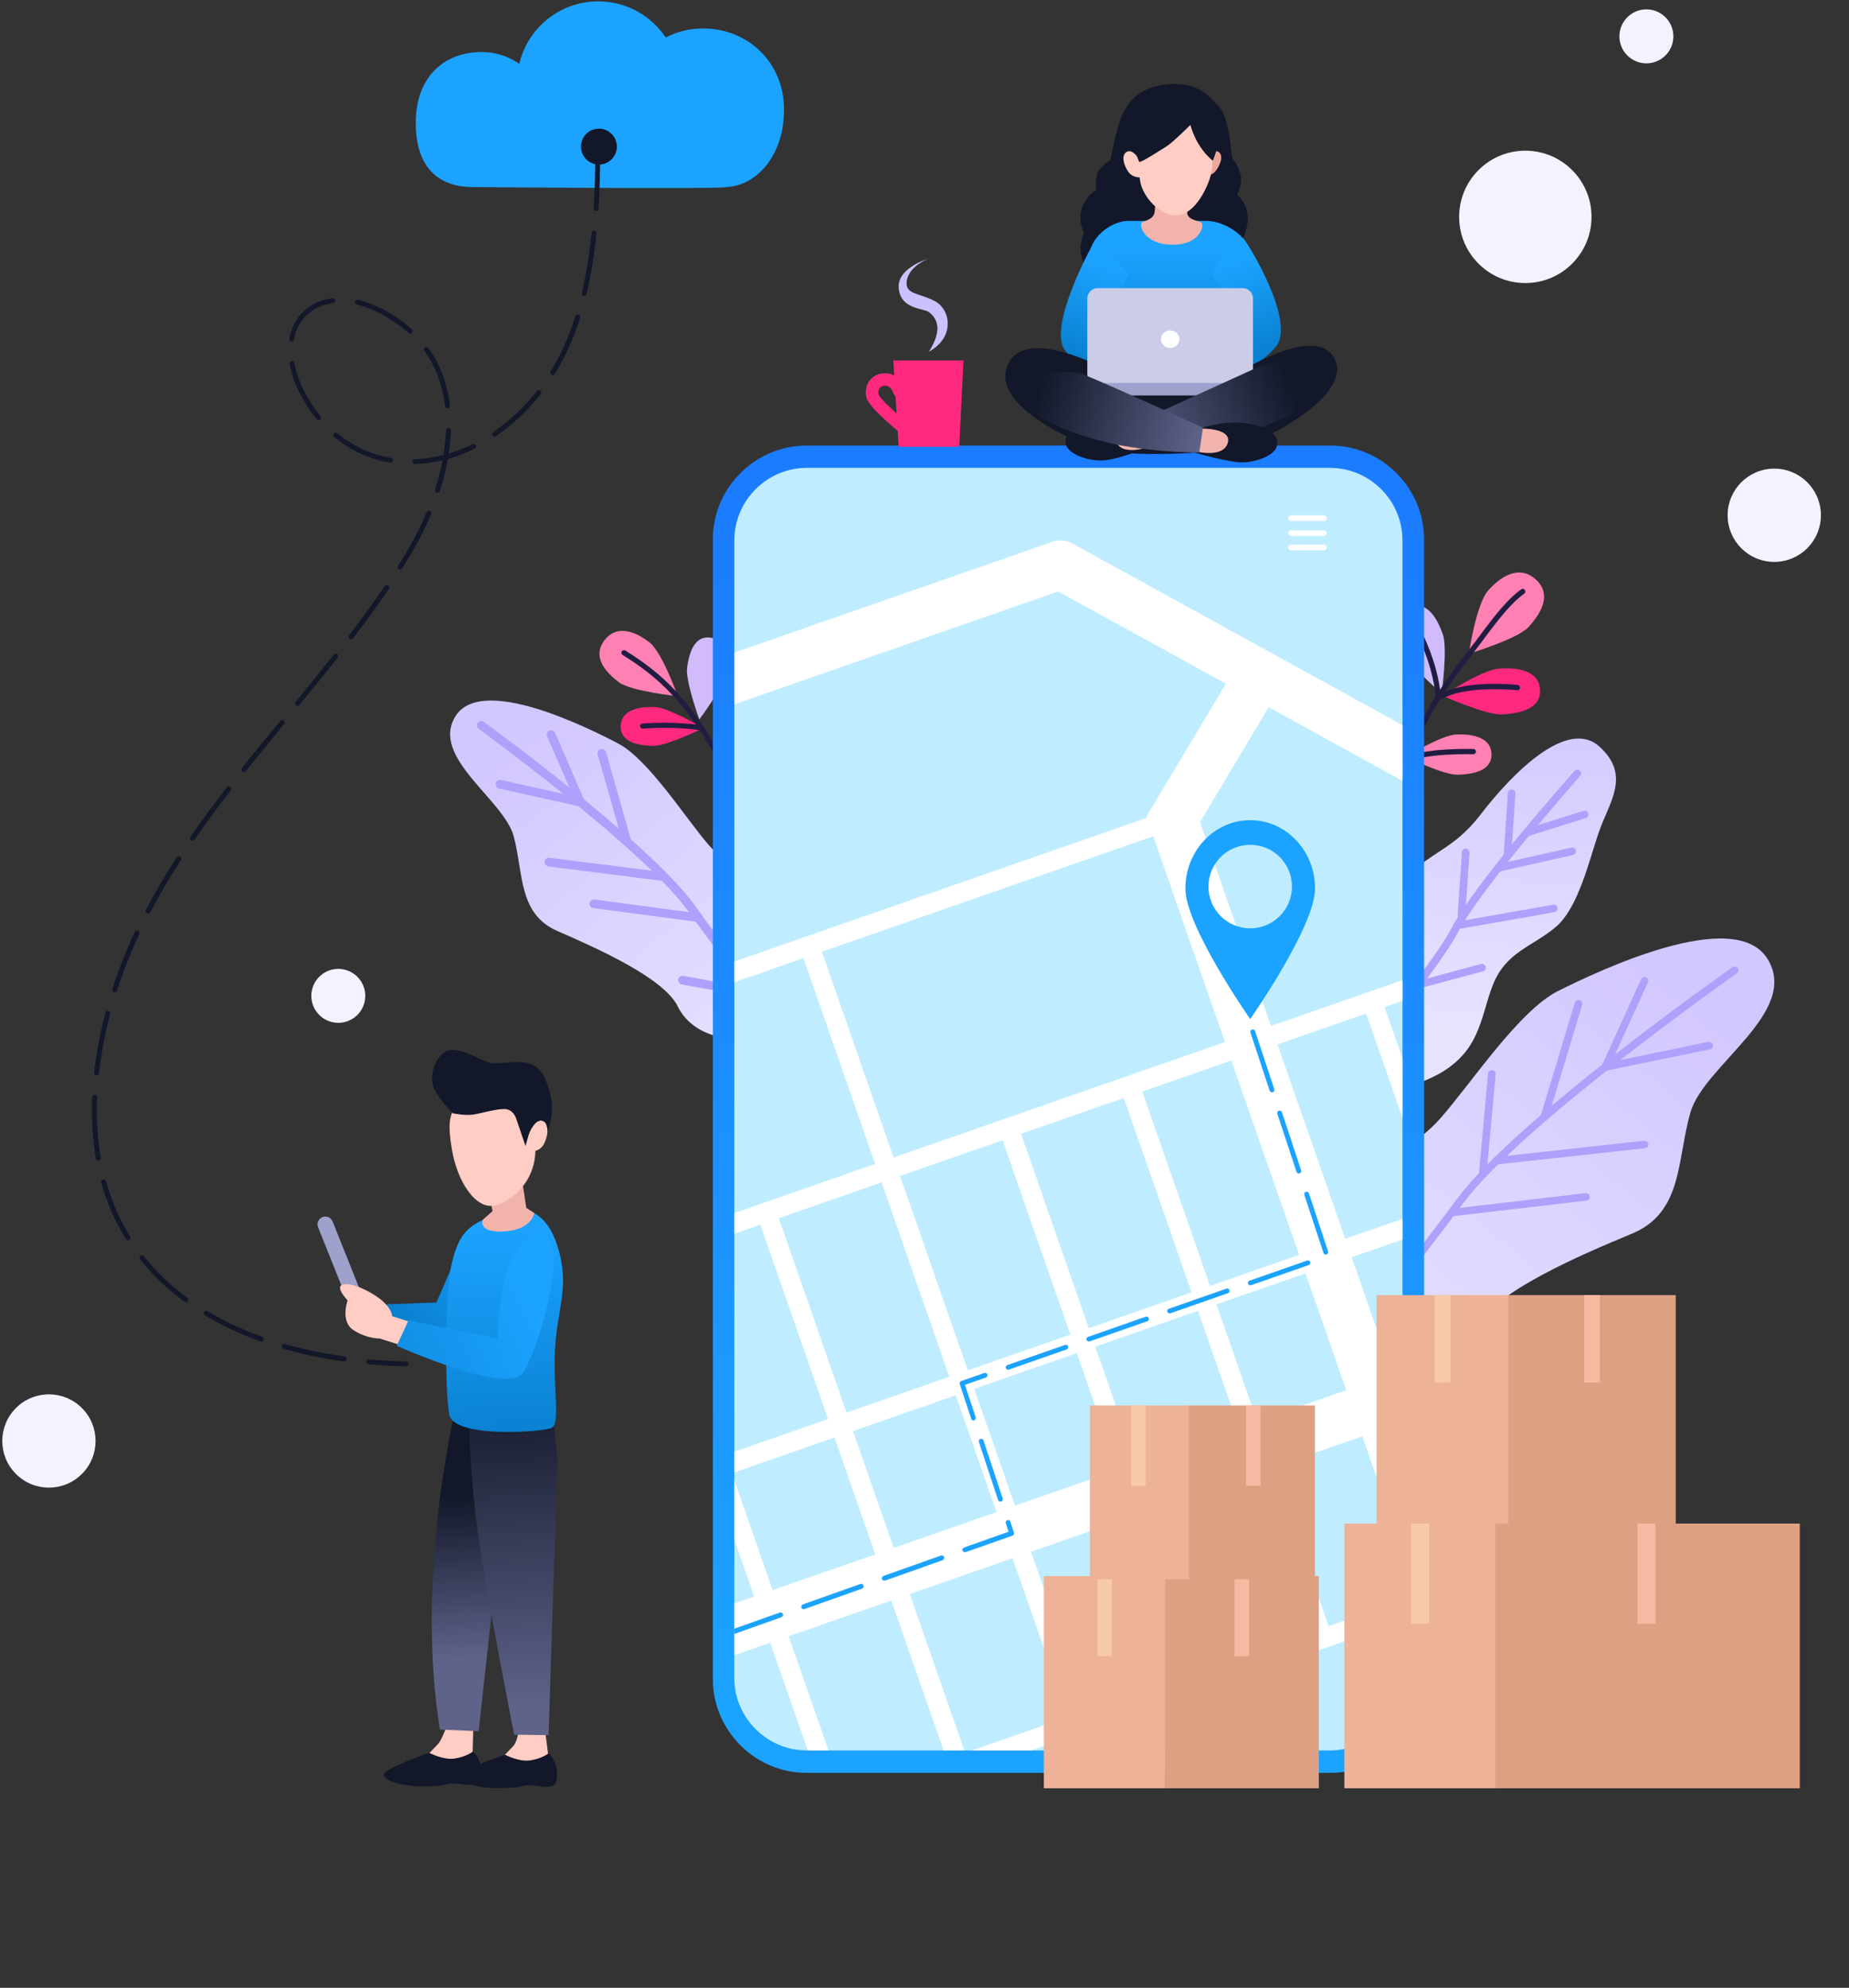 <?xml version="1.0" encoding="utf-8"?>
<!-- Generator: Adobe Illustrator 24.3.0, SVG Export Plug-In . SVG Version: 6.00 Build 0)  -->
<svg version="1.1" id="Layer_1" xmlns="http://www.w3.org/2000/svg" xmlns:xlink="http://www.w3.org/1999/xlink" x="0px" y="0px"
	 viewBox="0 0 1514.3 1628" style="enable-background:new 0 0 1514.3 1628;" xml:space="preserve">
<rect x="0" y="0" width="1514.3" height="1628" fill="#333333" stroke="none"/>
<style type="text/css">
	.st0{fill:url(#SVGID_1_);}
	.st1{fill:#ADA1FC;}
	.st2{fill:url(#SVGID_2_);}
	.st3{fill:url(#SVGID_3_);}
	.st4{fill:#FF80B3;}
	.st5{fill:#FF297F;}
	.st6{fill:#D1BBFA;}
	.st7{fill:#211D40;}
	.st8{fill:url(#SVGID_4_);}
	.st9{fill:url(#SVGID_5_);}
	.st10{fill:#BFEDFF;}
	.st11{fill:#FFFFFF;}
	.st12{clip-path:url(#SVGID_7_);}
	.st13{clip-path:url(#SVGID_9_);}
	.st14{fill:#1CA3FF;}
	.st15{fill:#FFCDC4;}
	.st16{fill:#121729;}
	.st17{fill:url(#SVGID_10_);}
	.st18{fill:url(#SVGID_11_);}
	.st19{fill:url(#SVGID_12_);}
	.st20{fill:url(#SVGID_13_);}
	.st21{fill:#9DA1CC;}
	.st22{fill:url(#SVGID_14_);}
	.st23{fill:#F2B4AA;}
	.st24{fill:#CAC2FC;}
	.st25{fill:#F4F2FF;}
	.st26{fill:#EDB298;}
	.st27{fill:#DEA083;}
	.st28{fill:#F5BBA2;}
	.st29{fill:#F7CAAB;}
	.st30{fill:url(#SVGID_15_);}
	.st31{fill:url(#SVGID_16_);}
	.st32{fill:url(#SVGID_17_);}
	.st33{fill:#CACCE8;}
	.st34{fill:url(#SVGID_18_);}
	.st35{fill:url(#SVGID_19_);}
	.st36{fill:#EDA89D;}
</style>
<g id="Layer_4">
</g>
<g id="Layer_5">
	<g>
		
			<linearGradient id="SVGID_1_" gradientUnits="userSpaceOnUse" x1="358.224" y1="-284.477" x2="329.443" y2="-6.947" gradientTransform="matrix(0.985 0.173 0.173 -0.985 896.121 502.93)">
			<stop  offset="0" style="stop-color:#E7E3FF"/>
			<stop  offset="1" style="stop-color:#D3C7FF"/>
		</linearGradient>
		<path class="st0" d="M1128.4,738.9c45.1-46,58.9-39.1,84.4-72.1c25.4-33,70.5-79,96.9-55.5c26.3,23.5,8.3,45.7,0.1,69.2
			c-8.3,23.5-16.8,62.9-35.9,78.9c-19.1,16.1-40.4,20-51.2,47.1c-10.8,27.1-9.7,58.2-52.7,77.2s-68.5,17.4-75.7,12.4
			C1087,891.2,1083.3,784.9,1128.4,738.9z"/>
		<g>
			<g>
				<path class="st1" d="M1068.5,926.1c-0.9,0.3-2,0.1-2.8-0.6c-1.3-1.1-1.5-3.1-0.4-4.4c1-1.2,103.5-122.9,123.2-160.5
					c20-38.2,97.6-125.4,100.9-129.1c1.1-1.3,3.1-1.4,4.4-0.3c1.3,1.1,1.4,3.1,0.3,4.4c-0.8,0.9-80.4,90.4-100,127.9
					c-20,38.1-119.7,156.6-123.9,161.6C1069.6,925.6,1069.1,925.9,1068.5,926.1z"/>
			</g>
			<g>
				<path class="st1" d="M1251,685c-1.6,0.4-3.3-0.5-3.8-2.1s0.4-3.4,2-3.9l47.6-14.9c1.6-0.5,3.4,0.4,3.9,2s-0.4,3.4-2,3.9
					L1251,685C1251.1,685,1251,685,1251,685z"/>
			</g>
			<g>
				<path class="st1" d="M1288.4,700.2L1288.4,700.2l-60.9,13.7c-1.7,0.4-3.3-0.7-3.7-2.3c-0.4-1.7,0.6-3.4,2.3-3.7l60.8-13.7
					c1.7-0.4,3.3,0.7,3.7,2.3C1291,698.2,1290,699.8,1288.4,700.2z"/>
			</g>
			<g>
				<path class="st1" d="M1235.3,704.3c-0.3,0.1-0.7,0.1-1,0.1c-1.7-0.1-3-1.6-2.9-3.3l3.5-51.6c0.1-1.7,1.6-3,3.3-2.9
					c1.7,0.1,3,1.6,2.9,3.3l-3.5,51.6C1237.5,702.8,1236.5,703.9,1235.3,704.3z"/>
			</g>
			<g>
				<path class="st1" d="M1197.7,752.7c-0.3,0.1-0.7,0.1-1,0.1c-1.7-0.1-3-1.6-2.9-3.3l3.5-51.6c0.1-1.7,1.6-3,3.3-2.9
					c1.7,0.1,3,1.6,2.9,3.3l-3.5,51.6C1199.9,751.3,1199,752.4,1197.7,752.7z"/>
			</g>
			<g>
				<path class="st1" d="M1136.3,836.7c-0.3,0.1-0.7,0.2-1,0.1c-1.7,0-3.1-1.5-3-3.2l1.1-51.7c0-1.7,1.5-3.1,3.2-3
					c1.7,0,3.1,1.5,3,3.2l-1.1,51.7C1138.4,835.2,1137.5,836.3,1136.3,836.7z"/>
			</g>
			<g>
				<path class="st1" d="M1273.3,747c-0.1,0-0.2,0-0.3,0.1l-79,13.9c-1.7,0.3-3.3-0.8-3.6-2.5c-0.3-1.7,0.8-3.3,2.5-3.6l79-13.9
					c1.7-0.3,3.3,0.8,3.6,2.5C1275.9,745.1,1274.9,746.6,1273.3,747z"/>
			</g>
			<g>
				<path class="st1" d="M1161.7,809.7c-1.6,0.4-3.3-0.5-3.8-2.2c-0.4-1.6,0.5-3.3,2.2-3.8l52.8-14.2c1.6-0.4,3.3,0.5,3.8,2.2
					c0.4,1.7-0.5,3.3-2.2,3.8L1161.7,809.7z"/>
			</g>
		</g>
	</g>
	<g>
		
			<linearGradient id="SVGID_2_" gradientUnits="userSpaceOnUse" x1="201.296" y1="-630.029" x2="480.873" y2="-264.113" gradientTransform="matrix(1 3.180000e-02 3.180000e-02 -1 903.852 529.576)">
			<stop  offset="0" style="stop-color:#E7E3FF"/>
			<stop  offset="1" style="stop-color:#D3C7FF"/>
		</linearGradient>
		<path class="st2" d="M1131.1,1118.3c-42.5-12.6-75.8-67.8-48.6-112.1c27.2-44.3,71.9-62,96.7-89.8c24.8-27.8,64.5-88.6,96.9-104.8
			s144.6-69.9,171.5-26.2c26.9,43.6-52.2,87.1-63.2,125.8c-11.1,38.7-6,81.7-47.7,99.1c-41.6,17.3-112.9,47.5-128.1,77.3
			C1193.3,1117.3,1153.7,1125,1131.1,1118.3z"/>
		<g>
			<g>
				<path class="st1" d="M1093.3,1112.5c-0.1-0.1-0.3-0.2-0.4-0.3c24.2-30.8,68-87,101.1-131.2c48.3-64.5,217.8-183.9,224.9-188.9
					c1.4-1,3.3-0.6,4.3,0.8c1,1.4,0.6,3.3-0.8,4.3c-1.8,1.2-175.9,123.8-223.5,187.6c-33.1,44.2-76.8,100.3-101.1,131.2
					C1096.4,1114.7,1094.9,1113.6,1093.3,1112.5z"/>
			</g>
			<g>
				<path class="st1" d="M1315.1,876.9c0.1,0,0.2,0,0.3,0l85-17.5c1.7-0.3,2.8-2,2.4-3.7c-0.3-1.7-2-2.8-3.7-2.4l-79.1,16.3l29.6-65
					c0.7-1.6,0-3.4-1.5-4.1c-1.6-0.7-3.4,0-4.1,1.5l-32.1,70.6c-0.5,1.1-0.3,2.3,0.4,3.2C1313,876.6,1314,877.1,1315.1,876.9z"/>
			</g>
			<g>
				<path class="st1" d="M1265.2,917.9c1.2-0.1,2.2-1,2.6-2.2l28-92.8c0.5-1.6-0.4-3.4-2.1-3.9c-1.6-0.5-3.4,0.4-3.9,2.1l-28,92.8
					c-0.5,1.6,0.4,3.4,2.1,3.9C1264.4,917.9,1264.8,917.9,1265.2,917.9z"/>
			</g>
			<g>
				<path class="st1" d="M1347.2,940.4c1.7-0.2,2.9-1.7,2.7-3.4c-0.2-1.7-1.7-2.9-3.4-2.7l-121.4,13.3l0,0c-1.7,0.2-2.9,1.7-2.7,3.4
					c0.2,1.7,1.7,2.9,3.4,2.7L1347.2,940.4L1347.2,940.4z"/>
			</g>
			<g>
				<path class="st1" d="M1189,996.2l110.2-12.9c1.7-0.2,2.9-1.7,2.7-3.4c-0.2-1.7-1.7-2.9-3.4-2.7l-110.2,12.9
					c-1.7,0.2-2.9,1.7-2.7,3.4S1187.3,996.4,1189,996.2z"/>
			</g>
			<g>
				<path class="st1" d="M1211.4,959.5c0-0.1,0-0.2,0-0.3l7.3-79.9c0.2-1.7,1.7-3,3.4-2.8c1.7,0.2,3,1.6,2.8,3.4l-7.3,79.9
					c-0.2,1.7-1.7,3-3.4,2.8C1212.6,962.4,1211.4,961.1,1211.4,959.5z"/>
			</g>
		</g>
	</g>
	<g>
		
			<linearGradient id="SVGID_3_" gradientUnits="userSpaceOnUse" x1="2132.475" y1="865.83" x2="2349.877" y2="1150.371" gradientTransform="matrix(-1 1.500000e-02 -1.500000e-02 -1 2795.346 1720.456)">
			<stop  offset="0" style="stop-color:#E7E3FF"/>
			<stop  offset="1" style="stop-color:#D3C7FF"/>
		</linearGradient>
		<path class="st3" d="M614.8,849.3c33.2-9.3,59.8-51.7,39.3-86.5c-20.6-34.8-55.1-49.2-74-71.1c-18.9-22-49-69.7-73.9-82.8
			c-25-13.1-111.5-56.2-133-22.6c-21.5,33.6,39.4,68.4,47.5,98.6c8.1,30.2,3.6,63.6,35.8,77.6c32.1,14,87.2,38.4,98.6,61.8
			C566.4,847.7,597.1,854.2,614.8,849.3z"/>
		<path class="st1" d="M659.2,862.4c-2.2-2.9-54.9-72-90.5-121.3c-11-15.2-30.3-34.3-52.1-53.8l-20.3-71.4c-0.3-0.9-0.9-1.7-1.7-2.1
			c-0.8-0.5-1.8-0.6-2.7-0.3c-1.9,0.5-3,2.5-2.4,4.4l17.3,60.8c-9.4-8.2-19.1-16.3-28.6-24.1l-23.6-54.4c-0.4-0.9-1.1-1.5-2-1.9
			c-0.9-0.3-1.8-0.3-2.7,0.1c-1.8,0.8-2.6,2.9-1.8,4.7l18.2,41.9c-36-29-67.5-51.9-70.1-53.8c-1.6-1.1-3.8-0.8-5,0.8
			c-0.6,0.8-0.8,1.7-0.6,2.6c0.1,0.9,0.7,1.8,1.4,2.3c0.7,0.5,32.6,23.8,69.4,53.3l-51.1-11.4c-0.9-0.2-1.9-0.1-2.7,0.4
			c-0.8,0.5-1.4,1.3-1.6,2.3c-0.2,0.9,0,1.9,0.5,2.7s1.3,1.4,2.2,1.6l65,14.5c21,17.2,42.5,35.7,60.1,52.8L450,702.5
			c-0.9-0.1-1.9,0.1-2.6,0.7c-0.7,0.6-1.2,1.4-1.3,2.4c-0.2,1.9,1.1,3.7,3,4l93,11.8c8.6,8.8,15.8,17,21,24.2c0.3,0.5,0.7,0.9,1,1.4
			l-77.3-10.3c-0.9-0.1-1.9,0.1-2.6,0.7c-0.8,0.6-1.2,1.4-1.4,2.3c-0.3,1.9,1.1,3.7,3,4l84,11.2c36.1,49.5,83.4,111.6,83.9,112.2
			c0.6,0.8,1.4,1.2,2.3,1.4c0.3,0,0.6,0,0.9,0c0.6-0.1,1.2-0.3,1.8-0.7c0.8-0.6,1.2-1.4,1.4-2.3
			C660.1,864.1,659.8,863.2,659.2,862.4z"/>
		<path class="st1" d="M609.9,807c-1.5-33-2.8-59-2.9-61c-0.1-1,0.3-1.9,0.9-2.6c0.6-0.7,1.5-1.1,2.5-1.2c0.7,0,1.3,0.1,1.9,0.4
			c0.2,0.1,0.5,0.3,0.7,0.5c0.7,0.6,1.1,1.5,1.2,2.5c0,0.5,1.4,26.3,2.8,59.9C614.5,805.5,612.1,806,609.9,807z"/>
		<path class="st1" d="M618.4,817.4c-32.5-6.2-58.1-10.8-60-11.1c-1-0.2-1.8-0.7-2.3-1.5s-0.7-1.7-0.6-2.7c0.1-0.6,0.4-1.2,0.8-1.7
			c0.2-0.2,0.4-0.4,0.6-0.6c0.8-0.5,1.7-0.7,2.7-0.6c0.4,0.1,25.9,4.7,58.9,10.9C618,812.6,618,815.1,618.4,817.4z"/>
	</g>
	<g>
		<path class="st4" d="M555.1,570.2c0,0-12.8-36.2-23.3-44.2s-26.2-15.5-36.9-1.4c-10.6,14,2.3,26.8,12,34.2
			C516.8,566.2,555.1,570.2,555.1,570.2z"/>
		<path class="st5" d="M575.9,596.3c0,0-28.3-17-40.2-17.3c-11.8-0.3-27.1,2.1-27.4,15.8s15.8,15.8,26.7,16.1
			C545.9,611.1,575.9,596.3,575.9,596.3z"/>
		<path class="st6" d="M572.7,589.2c0,0,20-26.3,21.6-38s0.8-27.2-12.7-29s-17.5,14-18.9,24.8C561.3,557.8,572.7,589.2,572.7,589.2z
			"/>
		<g>
			<g>
				<path class="st7" d="M596.5,637.3c0.2,0,0.5-0.1,0.7-0.2c1-0.5,1.5-1.8,1-2.8c-30.5-63.2-60.5-85.5-86.1-101.5
					c-1-0.6-2.3-0.3-2.9,0.7s-0.3,2.3,0.7,2.9c25.2,15.7,54.5,37.7,84.6,99.8C594.8,636.9,595.7,637.4,596.5,637.3z"/>
			</g>
			<g>
				<path class="st7" d="M524.3,595.1c0.2,1,1.2,1.8,2.2,1.7c26.8-2.1,46,1.2,46.2,1.2c1.1,0.2,2.2-0.6,2.4-1.7
					c0.2-1.1-0.6-2.2-1.7-2.4c-0.8-0.1-19.9-3.4-47.3-1.3c-1.2,0.1-2,1.1-1.9,2.3C524.3,594.9,524.3,595,524.3,595.1z"/>
			</g>
		</g>
	</g>
	<g>
		<path class="st4" d="M1202.9,535.4c0,0,6.2-41.2,15.9-51.8c9.6-10.7,24.8-21.8,39-9s3,29.1-5.9,38.9
			C1243,523.3,1202.9,535.4,1202.9,535.4z"/>
		<path class="st5" d="M1181.4,569.8c0,0,32.7-21.4,46.7-22.3c14-0.9,32.2,1.3,33.2,17.4c1,16.1-18,19.5-30.9,20.2
			C1217.4,585.9,1181.4,569.8,1181.4,569.8z"/>
		<path class="st6" d="M1180.7,567.9c0,0-28-23.9-32.5-36.3c-4.5-12.4-7.4-29.5,7-34.6c14.3-5.2,22.4,11.1,26.5,22.6
			C1185.7,531,1180.7,567.9,1180.7,567.9z"/>
		<path class="st4" d="M1151.4,619.8c0,0,29.2-17.9,41.5-18.3c12.3-0.4,28.2,2,28.6,16.1c0.4,14.2-16.3,16.6-27.6,16.9
			C1182.5,634.9,1151.4,619.8,1151.4,619.8z"/>
		
			<linearGradient id="SVGID_4_" gradientUnits="userSpaceOnUse" x1="-1522.298" y1="370.442" x2="-1485.321" y2="309.061" gradientTransform="matrix(0.977 0.212 0.212 -0.977 2547.892 1258.465)">
			<stop  offset="0" style="stop-color:#FF80B3"/>
			<stop  offset="1" style="stop-color:#FF80B3"/>
		</linearGradient>
		<path class="st8" d="M1154.4,617.2c0,0-21.3-18.7-24.6-28.3c-3.3-9.6-5.3-22.8,5.8-26.6c11.1-3.8,17.1,8.8,20.1,17.7
			C1158.7,588.8,1154.4,617.2,1154.4,617.2z"/>
		<g>
			<g>
				<path class="st7" d="M1178.5,573.4c-0.5-0.1-1-0.4-1.3-0.9c-0.6-1-0.4-2.3,0.6-3c20.4-13.3,63.4-8.7,65.2-8.5
					c1.2,0.2,2,1.2,1.9,2.4s-1.2,2-2.4,1.9c-0.4,0-43.3-4.6-62.4,7.8C1179.6,573.4,1179,573.5,1178.5,573.4z"/>
			</g>
			<g>
				<path class="st7" d="M1141.2,646c-0.1,0-0.2-0.1-0.4-0.1c-1.1-0.4-1.6-1.7-1.2-2.8c24.5-60.5,46.1-88.4,61.8-108.7
					c2.7-3.5,5.3-6.9,7.7-10c16-21.7,26-34.1,36.7-41.7c1-0.7,2.3-0.5,3,0.5s0.5,2.3-0.5,3c-10.2,7.3-20,19.4-35.7,40.7
					c-2.4,3.2-5,6.6-7.7,10.1c-15.6,20.1-36.9,47.7-61.2,107.6C1143.2,645.6,1142.2,646.2,1141.2,646z"/>
			</g>
			<g>
				<path class="st7" d="M1177.6,573.2c-0.9-0.2-1.6-0.9-1.7-1.9c-2.7-29.7-17.2-55.2-17.4-55.5c-0.6-1-0.2-2.3,0.8-2.9
					c1-0.6,2.3-0.2,2.9,0.8c0.6,1.1,15.2,26.6,17.9,57.2c0.1,1.2-0.8,2.2-1.9,2.3C1178,573.3,1177.8,573.3,1177.6,573.2z"/>
			</g>
			<g>
				<path class="st7" d="M1150.1,625.4c-0.5-0.1-1-0.4-1.4-1c-0.6-1-0.3-2.3,0.7-3c14.5-9.2,55.6-8,57.3-8c1.2,0,2.1,1,2.1,2.2
					s-1,2.1-2.2,2.1c-0.4,0-41.5-1.2-54.9,7.3C1151.2,625.4,1150.7,625.5,1150.1,625.4z"/>
			</g>
		</g>
	</g>
	<g>
		<g>
			
				<linearGradient id="SVGID_5_" gradientUnits="userSpaceOnUse" x1="875.05" y1="232.481" x2="875.05" y2="1213.955" gradientTransform="matrix(1 0 0 -1 0 1628)">
				<stop  offset="0" style="stop-color:#1CA3FF"/>
				<stop  offset="1" style="stop-color:#1C7CFF"/>
			</linearGradient>
			<path class="st9" d="M1089.4,1452H660.7c-42.3,0-76.9-34.6-76.9-76.9V441.8c0-42.3,34.6-76.9,76.9-76.9h428.7
				c42.3,0,76.9,34.6,76.9,76.9v933.3C1166.4,1417.4,1131.7,1452,1089.4,1452z"/>
			<path class="st10" d="M1089.3,1433.6H660.8c-32.7,0-59.4-26.7-59.4-59.4V442.6c0-32.7,26.7-59.4,59.4-59.4h428.4
				c32.7,0,59.4,26.7,59.4,59.4v931.6C1148.7,1406.9,1121.9,1433.6,1089.3,1433.6z"/>
		</g>
		<g>
			<g>
				<path class="st11" d="M1084.3,426.6h-27c-1.3,0-2.3-1-2.3-2.3s1-2.3,2.3-2.3h27c1.3,0,2.3,1,2.3,2.3
					C1086.6,425.6,1085.6,426.6,1084.3,426.6z"/>
			</g>
			<g>
				<path class="st11" d="M1084.3,439h-27c-1.3,0-2.3-1-2.3-2.3s1-2.3,2.3-2.3h27c1.3,0,2.3,1,2.3,2.3
					C1086.6,438,1085.6,439,1084.3,439z"/>
			</g>
			<g>
				<path class="st11" d="M1084.3,450.6h-27c-1.3,0-2.3-1-2.3-2.3s1-2.3,2.3-2.3h27c1.3,0,2.3,1,2.3,2.3
					C1086.6,449.6,1085.6,450.6,1084.3,450.6z"/>
			</g>
		</g>
		<g>
			<g>
				<defs>
					<path id="SVGID_6_" d="M1089.3,1433.6H660.8c-32.7,0-59.4-26.7-59.4-59.4V442.6c0-32.7,26.7-59.4,59.4-59.4h428.4
						c32.7,0,59.4,26.7,59.4,59.4v931.6C1148.7,1406.9,1121.9,1433.6,1089.3,1433.6z"/>
				</defs>
				<clipPath id="SVGID_7_">
					<use xlink:href="#SVGID_6_"  style="overflow:visible;"/>
				</clipPath>
				<g class="st12">
					<g>
						
							<rect x="487.1" y="1206.6" transform="matrix(0.944 -0.329 0.329 0.944 -352.767 368.405)" class="st11" width="850.2" height="40"/>
					</g>
					<g>
						
							<rect x="452" y="1093.8" transform="matrix(0.944 -0.329 0.329 0.944 -313.687 349.921)" class="st11" width="850.2" height="16"/>
					</g>
					<g>
						
							<rect x="391.3" y="919.4" transform="matrix(0.944 -0.329 0.329 0.944 -259.688 320.233)" class="st11" width="850.2" height="16"/>
					</g>
					<g>
						
							<rect x="526.8" y="1380.3" transform="matrix(0.944 -0.329 0.329 0.944 -403.775 390.478)" class="st11" width="850.2" height="16"/>
					</g>
					<g>
						<path class="st11" d="M72.2,761.2L59,723.4l803-279.7c5.4-1.9,11.3-1.4,16.2,1.4l371.9,204.6l-19.3,35L866.7,484.4L72.2,761.2
							z"/>
					</g>
					<g>
						
							<rect x="1195.1" y="806.8" transform="matrix(0.944 -0.329 0.329 0.944 -277.408 454.092)" class="st11" width="16" height="479.8"/>
					</g>
					<g>
						<polygon class="st11" points="1212.2,1453.3 938.9,668.8 1014,543.2 1048.3,563.7 982.8,673.3 1250,1440.1 						"/>
					</g>
					<g>
						
							<rect x="996.6" y="876" transform="matrix(0.944 -0.329 0.329 0.944 -311.225 392.644)" class="st11" width="16" height="479.8"/>
					</g>
					<g>
						
							<rect x="897.3" y="910.7" transform="matrix(0.944 -0.329 0.329 0.944 -328.141 361.906)" class="st11" width="16" height="479.8"/>
					</g>
					<g>
						
							<rect x="766.1" y="755.9" transform="matrix(0.944 -0.329 0.329 0.944 -316.558 315.536)" class="st11" width="16" height="674.4"/>
					</g>
					<g>
						
							<rect x="698.8" y="979.8" transform="matrix(0.944 -0.329 0.329 0.944 -361.929 300.442)" class="st11" width="16" height="479.8"/>
					</g>
					<g>
						
							<rect x="599.6" y="1014.3" transform="matrix(0.944 -0.329 0.329 0.944 -378.83 269.733)" class="st11" width="16" height="479.8"/>
					</g>
					<g>
						
							<rect x="386.8" y="760.2" transform="matrix(0.944 -0.329 0.329 0.944 -214.759 267.161)" class="st11" width="590.5" height="16"/>
					</g>
				</g>
			</g>
			<g>
				<defs>
					<path id="SVGID_8_" d="M1089.3,1433.6H660.8c-32.7,0-59.4-26.7-59.4-59.4V442.6c0-32.7,26.7-59.4,59.4-59.4h428.4
						c32.7,0,59.4,26.7,59.4,59.4v931.6C1148.7,1406.9,1121.9,1433.6,1089.3,1433.6z"/>
				</defs>
				<clipPath id="SVGID_9_">
					<use xlink:href="#SVGID_8_"  style="overflow:visible;"/>
				</clipPath>
				<g class="st13">
					<path class="st14" d="M592.2,1341.3c-0.8,0-1.6-0.5-1.9-1.3c-0.4-1,0.2-2.2,1.2-2.6l47.1-16.7c1-0.4,2.2,0.2,2.6,1.2
						c0.4,1-0.2,2.2-1.2,2.6l-47.1,16.7C592.6,1341.2,592.4,1341.3,592.2,1341.3z M658.2,1317.9c-0.8,0-1.6-0.5-1.9-1.3
						c-0.4-1,0.2-2.2,1.2-2.6l47.1-16.7c1-0.4,2.2,0.2,2.6,1.2c0.4,1-0.2,2.2-1.2,2.6l-47.1,16.7
						C658.6,1317.9,658.4,1317.9,658.2,1317.9z M724.2,1294.6c-0.8,0-1.6-0.5-1.9-1.3c-0.4-1,0.2-2.2,1.2-2.6l47.1-16.7
						c1-0.4,2.2,0.2,2.6,1.2c0.4,1-0.2,2.2-1.2,2.6l-47.1,16.7C724.6,1294.6,724.4,1294.6,724.2,1294.6z M790.2,1271.3
						c-0.8,0-1.6-0.5-1.9-1.3c-0.4-1,0.2-2.2,1.2-2.6l36.5-12.9l-2.3-7c-0.3-1,0.2-2.2,1.3-2.5c1-0.3,2.2,0.2,2.5,1.3l2.9,8.9
						c0.3,1-0.2,2.2-1.2,2.5l-38.3,13.5C790.6,1271.2,790.4,1271.3,790.2,1271.3z M819.3,1229.9c-0.8,0-1.6-0.5-1.9-1.4l-15.7-47.5
						c-0.3-1,0.2-2.2,1.3-2.5c1-0.3,2.2,0.2,2.5,1.3l15.7,47.5c0.3,1-0.2,2.2-1.3,2.5C819.7,1229.8,819.5,1229.9,819.3,1229.9z
						 M797.3,1163.4c-0.8,0-1.6-0.5-1.9-1.4l-9.4-28.4c-0.3-1,0.2-2.2,1.2-2.5l18.9-6.6c1-0.4,2.2,0.2,2.5,1.2
						c0.4,1-0.2,2.2-1.2,2.5l-17.1,6l8.8,26.6c0.3,1-0.2,2.2-1.3,2.5C797.7,1163.4,797.5,1163.4,797.3,1163.4z M825.7,1121.8
						c-0.8,0-1.6-0.5-1.9-1.3c-0.4-1,0.2-2.2,1.2-2.5l47.2-16.5c1-0.4,2.2,0.2,2.5,1.2c0.4,1-0.2,2.2-1.2,2.5l-47.2,16.5
						C826.2,1121.7,825.9,1121.8,825.7,1121.8z M891.8,1098.7c-0.8,0-1.6-0.5-1.9-1.3c-0.4-1,0.2-2.2,1.2-2.5l47.2-16.5
						c1-0.4,2.2,0.2,2.5,1.2c0.4,1-0.2,2.2-1.2,2.5l-47.2,16.5C892.3,1098.7,892,1098.7,891.8,1098.7z M957.9,1075.7
						c-0.8,0-1.6-0.5-1.9-1.3c-0.4-1,0.2-2.2,1.2-2.5l47.2-16.5c1-0.4,2.2,0.2,2.5,1.2c0.4,1-0.2,2.2-1.2,2.5l-47.2,16.5
						C958.4,1075.7,958.1,1075.7,957.9,1075.7z M1024,1052.7c-0.8,0-1.6-0.5-1.9-1.3c-0.4-1,0.2-2.2,1.2-2.5l47.2-16.5
						c1-0.4,2.2,0.2,2.5,1.2c0.4,1-0.2,2.2-1.2,2.5l-47.2,16.5C1024.5,1052.6,1024.2,1052.7,1024,1052.7z M1085.8,1027.5
						c-0.8,0-1.6-0.5-1.9-1.4l-15.7-47.5c-0.3-1,0.2-2.2,1.3-2.5c1.1-0.3,2.2,0.2,2.5,1.3l15.7,47.5c0.3,1-0.2,2.2-1.3,2.5
						C1086.2,1027.5,1086,1027.5,1085.8,1027.5z M1063.7,961.1c-0.8,0-1.6-0.5-1.9-1.4l-15.7-47.5c-0.3-1,0.2-2.2,1.3-2.5
						c1.1-0.3,2.2,0.2,2.5,1.3l15.7,47.5c0.3,1-0.2,2.2-1.3,2.5C1064.2,961,1063.9,961.1,1063.7,961.1z M1041.7,894.6
						c-0.8,0-1.6-0.5-1.9-1.4l-15.7-47.5c-0.3-1,0.2-2.2,1.3-2.5c1.1-0.3,2.2,0.2,2.5,1.3l15.7,47.5c0.3,1-0.2,2.2-1.3,2.5
						C1042.1,894.6,1041.9,894.6,1041.7,894.6z"/>
				</g>
			</g>
		</g>
		<path class="st14" d="M1023.9,671.7c-29.3,0-53.1,25.1-53.1,56.1s53.1,106.8,53.1,106.8s53.1-75.8,53.1-106.8
			C1077.1,696.9,1053.3,671.7,1023.9,671.7z M1023.9,760.3c-18.9,0-34.2-15.3-34.2-34.2s15.3-34.2,34.2-34.2s34.2,15.3,34.2,34.2
			S1042.8,760.3,1023.9,760.3z"/>
	</g>
	<g>
		<path class="st15" d="M369,1403.4c0,0-5.3,19.7-10.5,25.2c-5.2,5.4-11.2,11.7-11.2,11.7s11.8,11.5,27.7,7.3
			c15.9-4.2,12.1-12.3,12.1-12.3l0.8-30.8L369,1403.4z"/>
		<path class="st16" d="M387.5,1434.4c0,0,6,5.9,6.6,14s-0.1,12.4-5.6,13.3c-5.5,1-16.5-2.1-21-0.7s-12.4,2.1-24.3,2
			c-11.8-0.1-29.5-4.4-28.8-9.7c0.7-5.3,37.2-17.7,37.2-17.7s11.7,6.2,21.1,4.6C382.2,1438.7,387.5,1434.4,387.5,1434.4z"/>
		<path class="st15" d="M426.1,1404.9c0,0-0.6,19.7-5.8,25.2c-5.2,5.4-11.2,11.7-11.2,11.7s11.8,11.5,27.7,7.3
			c15.9-4.2,12.1-12.3,12.1-12.3L445,1406L426.1,1404.9z"/>
		<path class="st16" d="M449.4,1435.9c0,0,6,5.9,6.6,14s-0.1,12.4-5.6,13.3c-5.5,1-16.5-2.1-21-0.7s-12.4,2.1-24.3,2
			c-11.8-0.1-29.5-4.4-28.8-9.7c0.7-5.3,37.2-17.7,37.2-17.7s11.7,6.2,21.1,4.6C444.1,1440.2,449.4,1435.9,449.4,1435.9z"/>
		
			<linearGradient id="SVGID_10_" gradientUnits="userSpaceOnUse" x1="1263.885" y1="403.018" x2="1256.937" y2="269.257" gradientTransform="matrix(-1 0 0 -1 1645.151 1628)">
			<stop  offset="0" style="stop-color:#121729"/>
			<stop  offset="1" style="stop-color:#5F638A"/>
		</linearGradient>
		<path class="st17" d="M371.9,1159.2c0,0-31.7,134.2-11.6,257.3l31.7,1.4l22.4-204l-2.9-58.6L371.9,1159.2z"/>
		
			<linearGradient id="SVGID_11_" gradientUnits="userSpaceOnUse" x1="1226.461" y1="493.208" x2="1217.776" y2="227.424" gradientTransform="matrix(-1 0 0 -1 1645.151 1628)">
			<stop  offset="0" style="stop-color:#121729"/>
			<stop  offset="1" style="stop-color:#5F638A"/>
		</linearGradient>
		<path class="st18" d="M452,1155.7c0,0,5.2,34.7,4.4,49.5s-7.1,215.9-7.1,215.9l-28.2-0.4c0,0-14.5-72.9-25.7-138.7
			c-11.2-65.8-11.5-123.9-11.5-123.9L452,1155.7z"/>
		
			<linearGradient id="SVGID_12_" gradientUnits="userSpaceOnUse" x1="1222.673" y1="619.089" x2="1311.66" y2="528.895" gradientTransform="matrix(-1 0 0 -1 1645.151 1628)">
			<stop  offset="0" style="stop-color:#1CA3FF"/>
			<stop  offset="1" style="stop-color:#087DCC"/>
		</linearGradient>
		<path class="st19" d="M410.5,997.9c20.7,2.6-13.3,80.4-26.6,97.7c-13.3,17.4-71.5-7.8-71.5-7.8l4.5-19.6l40.4-1.4
			c0,0,12.1-26.4,18.5-44.2C382.2,1004.8,396.2,996,410.5,997.9z"/>
		
			<linearGradient id="SVGID_13_" gradientUnits="userSpaceOnUse" x1="1235.081" y1="624.332" x2="1227.486" y2="431.432" gradientTransform="matrix(-1 0 0 -1 1645.151 1628)">
			<stop  offset="0" style="stop-color:#1CA3FF"/>
			<stop  offset="1" style="stop-color:#087DCC"/>
		</linearGradient>
		<path class="st20" d="M414.4,992.3c-30.6,8.9-38,17-44,40.8c-6,23.8-6.3,106.2-2.4,125.6s77.1,14.3,84,10.6
			c7-3.8,0.9-33.3,2.5-63.9s10.6-48.2,4.5-75.8C452.8,1001.9,438.8,985.2,414.4,992.3z"/>
		<path class="st21" d="M297.6,1080.7L297.6,1080.7c-3.3,1.3-7-0.3-8.3-3.6l-28.8-72c-1.3-3.3,0.3-7,3.6-8.3l0,0
			c3.3-1.3,7,0.3,8.3,3.6l28.8,72C302.5,1075.7,300.9,1079.4,297.6,1080.7z"/>
		<path class="st15" d="M279.4,1052.7c3.9-2.9,16.9,0.8,29.3,9.3c12.4,8.4,12.5,16,12.5,16l14.8,4.7l-6.2,19.5l-19-6
			c0,0-10.2,0.4-21.3-6.8c-11.1-7.1-4.8-24.4-4.8-24.4S275.6,1055.6,279.4,1052.7z"/>
		
			<linearGradient id="SVGID_14_" gradientUnits="userSpaceOnUse" x1="1210.244" y1="560.186" x2="1403.45" y2="464.776" gradientTransform="matrix(-1 0 0 -1 1645.151 1628)">
			<stop  offset="0" style="stop-color:#1CA3FF"/>
			<stop  offset="1" style="stop-color:#087DCC"/>
		</linearGradient>
		<path class="st22" d="M445.8,1011.7c20.7,2.6-4.7,95.8-18,113.2s-102.9-22.7-102.9-22.7l9.7-20.9l72.9,14.8c0,0,1.2-38.1,7.7-55.9
			C421.6,1022.3,431.5,1009.9,445.8,1011.7z"/>
		<path class="st23" d="M399.2,970.8l4.2,21.1l-8,7.1c0,0-4.5,11,17.9,9.5c22.4-1.4,24.3-15,24.3-15l-6.6-4.3l-3.5-23.5L399.2,970.8
			z"/>
		<path class="st15" d="M437.7,933.2c4.8,27.8-14,48.8-31.2,53.8c-17.2,5.1-32.4-20.7-36.4-45.7c-1.8-10.9-3.3-22.5,0.2-29.9
			c4.5-9.6,12.9-15.8,24.1-17.6C414.3,890.7,433.4,908.3,437.7,933.2z"/>
		<path class="st15" d="M432.7,930.2c0,0,4.4-14.2,11.3-12.2s4.4,13.8,1.3,19.3s-9.8,6-9.8,6L432.7,930.2z"/>
		<path class="st16" d="M422.6,915.7l7.8,22.9l2.3-8.3c0,0,3.2-11.1,9.6-12.6c6.3-1.4,6.1,9.4,6.1,9.4s6.1-15.2,2.6-29.5
			c-3.5-14.2-7.1-23.1-17.3-26.5c-10.2-3.4-24.8,1.1-32.4-0.6c-7.6-1.8-26.9-15-36.7-9c-9.8,6-13.7,22.1-8.2,31.9
			c5.5,9.7,14.5,18.4,14.5,18.4s10.3,2.2,17.7,0.9c7.4-1.4,16.9-4.3,24.3-4.4C420.2,908.2,422.6,915.7,422.6,915.7z"/>
	</g>
	<g>
		<g>
			<g>
				<g>
					<path class="st5" d="M741.1,356.3c-1.1,0-2.2-0.4-3.1-1.1c-7.7-6.3-26-21.8-28.2-29c-1.6-5-0.7-10.4,2.4-14.5
						c3-4,7.7-6.2,13.2-6h0.1c9.7,0.3,14.5,8.5,15.8,13.3c0.7,2.7-0.9,5.5-3.6,6.2c-2.7,0.7-5.5-0.8-6.2-3.5
						c-0.1-0.3-1.8-5.7-6.3-5.8l0,0c-2.1-0.1-3.8,0.6-4.8,2c-1.1,1.4-1.4,3.4-0.8,5.3c1.2,3.3,13.9,15.2,25,24.2
						c2.2,1.8,2.5,5,0.7,7.2C744.1,355.7,742.6,356.3,741.1,356.3z"/>
				</g>
				<polygon class="st5" points="731.6,295.2 789.1,295.2 785.6,365.9 736,365.9 				"/>
			</g>
		</g>
		<path class="st24" d="M760.1,212c0,0-26.2,7.5-24,24.7c2.1,17.2,20.7,15.4,25.1,19.2c4.5,3.8,12.3,12-0.4,32.1
			c21.2-11.6,18-33.9,5.3-41.1c-12.7-7.2-25.7-5.2-23.4-17.4C745.1,217.5,760.1,212,760.1,212z"/>
	</g>
	<g>
		<path class="st14" d="M642.1,89.7c0-38.7-29.7-66.4-66.4-66.4c-11,0-21.4,2.7-30.5,7.4C533.3,12.9,513,1.1,489.9,1.1
			c-31.4,0-57.8,21.9-64.6,51.2c-8.7-6.1-19.4-9.7-30.8-9.7c-29.8,0-54,19.4-54,58.1s20.9,52.5,46.4,52.5c0,0,202,1.9,208.2,0
			C618.9,152.1,642.1,128.4,642.1,89.7z"/>
		<g>
			<path class="st16" d="M332.5,1119L332.5,1119c-10.5-0.2-20.9-0.8-30.9-1.7c-1.1-0.1-1.9-1.1-1.8-2.2s1.1-1.9,2.2-1.8
				c10,0.9,20.3,1.5,30.6,1.7c1.1,0,2,0.9,2,2C334.5,1118.1,333.6,1119,332.5,1119z M281.9,1115c-0.1,0-0.2,0-0.3,0
				c-17.2-2.4-33.7-5.8-49.2-10.3c-1.1-0.3-1.7-1.4-1.4-2.5s1.4-1.7,2.5-1.4c15.3,4.4,31.7,7.8,48.6,10.1c1.1,0.2,1.9,1.2,1.7,2.3
				C283.8,1114.3,282.9,1115,281.9,1115z M214,1098.7c-0.2,0-0.5,0-0.7-0.1c-16.4-5.9-31.8-13.1-45.5-21.4c-0.9-0.6-1.3-1.8-0.7-2.7
				c0.6-0.9,1.8-1.3,2.7-0.7c13.6,8.1,28.6,15.2,44.8,21c1,0.4,1.6,1.5,1.2,2.6C215.6,1098.2,214.8,1098.7,214,1098.7z
				 M152.2,1066.5c-0.4,0-0.8-0.1-1.2-0.4c-13.9-10.3-26.2-22-36.3-34.8c-0.7-0.9-0.5-2.1,0.3-2.8c0.9-0.7,2.1-0.5,2.8,0.3
				c10,12.6,21.9,24.1,35.6,34.1c0.9,0.7,1.1,1.9,0.4,2.8C153.4,1066.2,152.8,1066.5,152.2,1066.5z M104.7,1015.6
				c-0.7,0-1.3-0.3-1.7-0.9c-8.7-14.1-15.5-29.7-20.1-46.1c-0.3-1.1,0.3-2.2,1.4-2.5s2.2,0.3,2.5,1.4c4.5,16.1,11.1,31.3,19.7,45.1
				c0.6,0.9,0.3,2.2-0.6,2.8C105.5,1015.5,105.1,1015.6,104.7,1015.6z M80.5,950.5c-1,0-1.8-0.7-2-1.7c-2.1-12.4-3.2-25.5-3.2-38.9
				c0-3.7,0.1-7.5,0.2-11.3c0-1.1,1-2,2.1-1.9c1.1,0,2,1,1.9,2.1c-0.2,3.7-0.2,7.5-0.2,11.1c0,13.2,1.1,26.1,3.2,38.2
				c0.2,1.1-0.5,2.1-1.6,2.3C80.7,950.5,80.6,950.5,80.5,950.5z M79.1,880.8c-0.1,0-0.2,0-0.2,0c-1.1-0.1-1.9-1.1-1.8-2.2
				c0.3-2.7,0.6-5.4,1-8.1c1.9-13.8,4.7-27.7,8.3-41.2c0.3-1.1,1.4-1.7,2.4-1.4c1.1,0.3,1.7,1.4,1.4,2.4
				c-3.5,13.4-6.3,27.1-8.2,40.8c-0.4,2.7-0.7,5.4-1,8C81,880,80.1,880.8,79.1,880.8z M93.9,812.6c-0.2,0-0.4,0-0.6-0.1
				c-1.1-0.3-1.6-1.5-1.3-2.5c5-15.5,11.2-31.2,18.4-46.7c0.5-1,1.7-1.4,2.7-1c1,0.5,1.4,1.7,1,2.7c-7.2,15.3-13.3,30.9-18.2,46.2
				C95.6,812,94.8,812.6,93.9,812.6z M121.1,748.2c-0.3,0-0.6-0.1-0.9-0.2c-1-0.5-1.4-1.7-0.8-2.7c7.4-14.2,15.7-28.4,25.4-43.2
				c0.6-0.9,1.8-1.2,2.8-0.6c0.9,0.6,1.2,1.8,0.6,2.8c-9.6,14.8-17.8,28.8-25.2,42.9C122.6,747.8,121.9,748.2,121.1,748.2z
				 M157.6,688.5c-0.4,0-0.8-0.1-1.1-0.4c-0.9-0.6-1.1-1.9-0.5-2.8c8.8-12.7,18.5-25.9,29.7-40.4c0.7-0.9,1.9-1,2.8-0.4
				c0.9,0.7,1,1.9,0.4,2.8c-11.1,14.4-20.8,27.6-29.5,40.2C158.8,688.2,158.2,688.5,157.6,688.5z M199.5,632.4
				c-0.4,0-0.9-0.1-1.2-0.4c-0.9-0.7-1-1.9-0.3-2.8c10.6-13.3,21.4-26.5,31.6-38.8c0.7-0.9,2-1,2.8-0.3c0.9,0.7,1,2,0.3,2.8
				c-10.1,12.3-20.9,25.5-31.5,38.8C200.7,632.2,200.1,632.4,199.5,632.4z M243.7,578.2c-0.4,0-0.9-0.1-1.3-0.5
				c-0.9-0.7-1-2-0.3-2.8c10-12.2,20.8-25.4,31.4-38.9c0.7-0.9,1.9-1,2.8-0.3s1,1.9,0.3,2.8c-10.6,13.5-21.4,26.7-31.5,38.9
				C244.9,577.9,244.3,578.2,243.7,578.2z M287.5,523.5c-0.4,0-0.9-0.1-1.2-0.4c-0.9-0.7-1-1.9-0.4-2.8c11-14.4,20.6-27.6,29.3-40.4
				c0.6-0.9,1.9-1.2,2.8-0.5c0.9,0.6,1.2,1.9,0.5,2.8c-8.7,12.8-18.3,26.1-29.4,40.6C288.7,523.2,288.1,523.5,287.5,523.5z
				 M327.8,466.3c-0.4,0-0.7-0.1-1.1-0.3c-0.9-0.6-1.2-1.8-0.6-2.8c2-3.2,4.1-6.5,6-9.7c6.6-10.9,12.4-22.3,17.3-34
				c0.4-1,1.6-1.5,2.6-1.1s1.5,1.6,1.1,2.6c-5,11.9-10.9,23.6-17.6,34.6c-2,3.2-4,6.5-6.1,9.8C329.1,466,328.4,466.3,327.8,466.3z
				 M358.2,403.5c-0.2,0-0.4,0-0.6-0.1c-1.1-0.3-1.6-1.5-1.3-2.5c2.6-8.1,4.7-16.1,6.2-24c-7.5,1.8-15.1,2.9-22.6,3.2
				c-1.1,0-2-0.8-2.1-1.9c0-1.1,0.8-2,1.9-2.1c7.8-0.3,15.7-1.5,23.5-3.5c1.1-6.9,1.8-13.6,2.1-20.2c0-1.1,1-2,2.1-1.9
				c1.1,0,2,1,1.9,2.1c-0.2,6.1-0.8,12.4-1.8,18.9c6.5-2,13-4.5,19.5-7.7c1-0.5,2.2-0.1,2.7,0.9s0.1,2.2-0.9,2.7
				c-7.3,3.6-14.6,6.4-22,8.5c-1.5,8.6-3.8,17.4-6.6,26.3C359.8,403,359.1,403.5,358.2,403.5z M319.9,378.9c-0.1,0-0.2,0-0.3,0
				c-17-2.8-32.5-9.9-45.8-21c-0.8-0.7-1-2-0.3-2.8s2-1,2.8-0.3c12.8,10.7,27.6,17.5,43.9,20.2c1.1,0.2,1.8,1.2,1.7,2.3
				C321.7,378.2,320.8,378.9,319.9,378.9z M405.1,357.5c-0.6,0-1.3-0.3-1.7-0.9c-0.6-0.9-0.4-2.2,0.5-2.8c2.1-1.4,4.2-2.9,6.2-4.4
				c11.1-8.4,21.1-18.2,29.7-29.2c0.7-0.9,1.9-1,2.8-0.3s1,1.9,0.3,2.8c-8.8,11.2-19,21.3-30.4,29.9c-2.1,1.6-4.2,3.1-6.3,4.5
				C405.9,357.4,405.5,357.5,405.1,357.5z M261,344.1c-0.6,0-1.2-0.2-1.5-0.7c-2.9-3.5-5.6-7.2-8.1-11.2
				c-7.4-11.5-12.2-23-14.2-34.1c-0.2-1.1,0.5-2.1,1.6-2.3c1.1-0.2,2.1,0.5,2.3,1.6c1.9,10.6,6.5,21.6,13.6,32.7
				c2.5,3.8,5.1,7.4,7.8,10.8c0.7,0.9,0.6,2.1-0.3,2.8C261.9,344,261.4,344.1,261,344.1z M366.5,334.5c-1,0-1.9-0.8-2-1.8
				c-2-17.2-7.7-32.5-16.9-45.4c-0.6-0.9-0.4-2.1,0.5-2.8c0.9-0.6,2.1-0.4,2.8,0.5c9.6,13.4,15.5,29.3,17.6,47.3
				c0.1,1.1-0.7,2.1-1.8,2.2C366.7,334.5,366.6,334.5,366.5,334.5z M452.8,307.1c-0.4,0-0.7-0.1-1-0.3c-0.9-0.6-1.2-1.8-0.7-2.7
				c8.1-13.3,14.9-28.5,20.2-45.1c0.3-1.1,1.5-1.6,2.5-1.3c1.1,0.3,1.6,1.5,1.3,2.5c-5.4,16.9-12.3,32.4-20.6,45.9
				C454.1,306.7,453.5,307.1,452.8,307.1z M238.9,279.9c-0.1,0-0.2,0-0.4,0c-1.1-0.2-1.8-1.2-1.6-2.3c3.4-18.6,16.7-31.1,35.6-33.4
				c1.1-0.1,2.1,0.7,2.2,1.8s-0.7,2.1-1.8,2.2c-17.1,2-29.1,13.3-32.2,30.1C240.7,279.2,239.8,279.9,238.9,279.9z M336,273.3
				c-0.5,0-1-0.2-1.3-0.5c-3.6-3.3-7.6-6.4-11.9-9.3c-10.4-7-20.7-11.7-30.6-14.1c-1.1-0.3-1.7-1.3-1.5-2.4c0.3-1.1,1.3-1.7,2.4-1.5
				c10.4,2.4,21.1,7.4,31.9,14.6c4.4,3,8.6,6.2,12.3,9.7c0.8,0.7,0.9,2,0.1,2.8C337.1,273.1,336.6,273.3,336,273.3z M478.5,242.3
				c-0.2,0-0.3,0-0.5-0.1c-1.1-0.3-1.7-1.3-1.5-2.4c3.6-15,6.2-31.1,8-49.1c0.1-1.1,1.1-1.9,2.2-1.8c1.1,0.1,1.9,1.1,1.8,2.2
				c-1.8,18.2-4.5,34.4-8.1,49.6C480.3,241.7,479.5,242.3,478.5,242.3z M488.2,173h-0.1c-1.1-0.1-1.9-1-1.9-2.1
				c0.9-14.6,1.4-30.5,1.4-49.9c0-1.1,0.9-2,2-2l0,0c1.1,0,2,0.9,2,2c-0.1,19.5-0.5,35.4-1.4,50.1C490.1,172.2,489.2,173,488.2,173z
				"/>
		</g>
		
			<ellipse transform="matrix(0.924 -0.383 0.383 0.924 -8.669 196.824)" class="st16" cx="490.4" cy="120.2" rx="14.7" ry="14.7"/>
	</g>
	
		<ellipse transform="matrix(1 -1.393813e-02 1.393813e-02 1 -2.354 17.427)" class="st25" cx="1249.1" cy="177.6" rx="54.2" ry="54.2"/>
	
		<ellipse transform="matrix(1.079144e-02 -1 1 1.079144e-02 1304.017 1377.862)" class="st25" cx="1348.4" cy="29.8" rx="22.1" ry="22.1"/>
	
		<ellipse transform="matrix(0.159 -0.987 0.987 0.159 -572.02 959.632)" class="st25" cx="277.3" cy="815.6" rx="22.1" ry="22.1"/>
	<circle class="st25" cx="1453.1" cy="422" r="38.2"/>
	
		<ellipse transform="matrix(0.707 -0.707 0.707 0.707 -822.826 374.123)" class="st25" cx="40.2" cy="1180.3" rx="38.2" ry="38.2"/>
	<g>
		<g>
			<rect x="854.9" y="1290.8" class="st26" width="99.5" height="173.8"/>
			<rect x="954.1" y="1290.8" class="st27" width="126" height="173.8"/>
			<rect x="1011.1" y="1290.8" class="st28" width="11.9" height="65.7"/>
			<rect x="898.7" y="1290.8" class="st29" width="11.9" height="65.7"/>
		</g>
		<g>
			<rect x="892.6" y="1151.1" class="st26" width="81.5" height="142.3"/>
			<rect x="973.8" y="1151.1" class="st27" width="103.1" height="142.3"/>
			<rect x="1020.5" y="1151.1" class="st28" width="11.9" height="65.7"/>
			<rect x="926.4" y="1151.1" class="st29" width="11.9" height="65.7"/>
		</g>
		<g>
			<rect x="1127.4" y="1060.7" class="st26" width="108.3" height="189.1"/>
			<rect x="1235.3" y="1060.7" class="st27" width="137.1" height="189.1"/>
			<rect x="1297.4" y="1060.7" class="st28" width="12.9" height="71.5"/>
			<rect x="1175" y="1060.7" class="st29" width="12.9" height="71.5"/>
		</g>
		<g>
			<rect x="1101" y="1247.8" class="st26" width="124.1" height="216.8"/>
			<rect x="1224.7" y="1247.8" class="st27" width="249.3" height="216.8"/>
			<rect x="1341" y="1247.8" class="st28" width="14.8" height="82"/>
			<rect x="1155.6" y="1247.8" class="st29" width="14.8" height="82"/>
		</g>
	</g>
	<g>
		<path class="st16" d="M998.7,87.8c-8.3-9.2-17.6-20.4-40.6-18.9C935.2,70.4,925.7,81.2,920,92c-5.6,10.8-10.6,39.4-10.6,39.4
			s-6.3,3.1-9.6,8.5c-3.3,5.5-2,15.8-2,15.8s-6.1,2.1-11,12.9c-4.9,10.8,1,22.2,1,22.2c-5.3,13-3.4,25.3,8.1,34.7
			c20.2,16.6,45.8-4.1,50,20.1s70.3-25,71.5-49.3c0,0,5.8-10.4,4.2-21.2s-8.5-15.5-8.5-15.5s5.3-9.7,2.6-17.9s-6.7-12.5-6.7-12.5
			C1007.5,113.2,1004.9,94.7,998.7,87.8z"/>
		
			<linearGradient id="SVGID_15_" gradientUnits="userSpaceOnUse" x1="958.301" y1="1426.167" x2="958.301" y2="1314.727" gradientTransform="matrix(1 0 0 -1 0 1628)">
			<stop  offset="0" style="stop-color:#1CA3FF"/>
			<stop  offset="1" style="stop-color:#087DCC"/>
		</linearGradient>
		<path class="st30" d="M892.4,211.6c-1.1-16.7,17.7-30.7,31.6-30.7c13.9,0,35.7,0,35.7,0s12.4,0,28.2,0s37.5,14.1,36.3,30.7
			l-14.6,91.1H907L892.4,211.6z"/>
		
			<linearGradient id="SVGID_16_" gradientUnits="userSpaceOnUse" x1="918.168" y1="1406.086" x2="888.364" y2="1326.418" gradientTransform="matrix(1 0 0 -1 0 1628)">
			<stop  offset="0" style="stop-color:#1CA3FF"/>
			<stop  offset="1" style="stop-color:#087DCC"/>
		</linearGradient>
		<path class="st31" d="M897,196.3c0,0-39.8,70.3-24.8,90.6s42.5,20.4,42.5,20.4l17.5-30l-20-27.9l12.1-25.6L897,196.3z"/>
		
			<linearGradient id="SVGID_17_" gradientUnits="userSpaceOnUse" x1="999.977" y1="1410.297" x2="1026.915" y2="1328.337" gradientTransform="matrix(1 0 0 -1 0 1628)">
			<stop  offset="0" style="stop-color:#1CA3FF"/>
			<stop  offset="1" style="stop-color:#087DCC"/>
		</linearGradient>
		<path class="st32" d="M1018.2,195.2c3.9,4,43.9,68.9,26.4,89.2s-42.5,25.2-42.5,25.2l-17.5-32.4l20-27.9l-12.3-26.9
			C992.3,222.5,1014.2,191.2,1018.2,195.2z"/>
		<path class="st16" d="M967.4,297.5l51.5,5.1c0,0,61.7-38.1,74.6-7.6c12.9,30.4-59.2,66-77.2,71c-18,5.1-97.8,10.1-123.5,0
			s-82.3-38.1-66.9-68.5c15.4-30.4,79.8,5.1,79.8,5.1L967.4,297.5z"/>
		<g>
			<path class="st33" d="M1017.8,236H898.9c-4.6,0-8.4,3.8-8.4,8.4v62.5c0,4.6,3.8,8.4,8.4,8.4h118.9c4.6,0,8.4-3.8,8.4-8.4v-62.5
				C1026.2,239.8,1022.5,236,1017.8,236z"/>
			<path class="st21" d="M1025.7,313.7H891.1c-1.7,0-3.1,1.4-3.1,3.1v4c0,1.7,1.4,3.1,3.1,3.1h134.6c1.7,0,3.1-1.4,3.1-3.1v-4
				C1028.7,315.1,1027.4,313.7,1025.7,313.7z"/>
			<path class="st11" d="M966,277.8c0,4-3.4,7.2-7.6,7.2c-4.2,0-7.6-3.2-7.6-7.2s3.4-7.2,7.6-7.2C962.6,270.6,966,273.8,966,277.8z"
				/>
		</g>
		
			<linearGradient id="SVGID_18_" gradientUnits="userSpaceOnUse" x1="45.833" y1="1312.08" x2="178.832" y2="1261.921" gradientTransform="matrix(-1 0 0 -1 1102.283 1628)">
			<stop  offset="0" style="stop-color:#121729"/>
			<stop  offset="1" style="stop-color:#5F638A"/>
		</linearGradient>
		<path class="st34" d="M1032.2,299.8c-22.6,10.3-95.9,43.7-95.9,43.7l3.5,23.2c0,0,42.6-0.6,72.9-9.8c30.3-9.1,56.3-21.2,69.9-35.5
			C1096.2,307.2,1054.8,289.6,1032.2,299.8z"/>
		<path class="st16" d="M985.1,350.3c0,0,20.1-6.8,38.5-3.2c18.3,3.6,24.1,10.7,22.1,18.5s-19.5,14.3-32.6,12.9
			c-13-1.5-37.1-8.4-37.1-8.4L985.1,350.3z"/>
		<path class="st16" d="M933.4,348.5c0,0-20.2-6.6-38.5-2.9s-24,10.9-21.9,18.7c2,7.8,19.6,14.2,32.6,12.6s34.3-10.3,34.3-10.3
			L933.4,348.5z"/>
		<path class="st23" d="M935.9,349.1c0,0-26.4-0.7-21.8,12.4c4.7,13.1,27.8,4.1,27.8,4.1L935.9,349.1z"/>
		<path class="st23" d="M982.6,351c0,0,27.3-0.9,22.8,12.2c-4.6,13.1-29.1,5.8-29.1,5.8L982.6,351z"/>
		
			<linearGradient id="SVGID_19_" gradientUnits="userSpaceOnUse" x1="252.2" y1="1306.537" x2="118.604" y2="1268.964" gradientTransform="matrix(-1 0 0 -1 1102.283 1628)">
			<stop  offset="0" style="stop-color:#121729"/>
			<stop  offset="1" style="stop-color:#5F638A"/>
		</linearGradient>
		<path class="st35" d="M889,307.4c23.3,9.4,96.2,42.9,96.2,42.9l-3,20.3c0,0-40.3,0.4-77-8.6s-57.2-20.8-70.8-34.9
			C820.7,313,865.8,298,889,307.4z"/>
		<path class="st36" d="M985.8,132.3c0,0,6.4-11.1,11.8-8.1c5.4,3,1.1,12.5-2.6,16.5c-3.7,4-9.4,3.2-9.4,3.2L985.8,132.3z"/>
		<path class="st23" d="M947.6,141.7c0,0-1.3,26.8-2,32s-6.2,6.8-9.9,8.1c-3.6,1.2,0.1,18.2,24,18.6c23.9,0.4,26.7-16.6,24.3-18.1
			s-11.1-2-11.7-7.9c-0.6-5.9,0-18.2,0-18.2L947.6,141.7z"/>
		<path class="st15" d="M991.3,97.4c0,0,4.8,34-0.7,49.5s-15.9,29.9-27.9,29.5s-23.6-12-27.8-23.6c-4.3-11.6-2.1-57.4-2.1-57.4
			L991.3,97.4z"/>
		<path class="st15" d="M934.6,133.4c0,0-5.8-11.9-11.5-9.2c-5.8,2.7-2.1,12.7,1.4,17.1c3.5,4.4,9.4,4,9.4,4L934.6,133.4z"/>
		<path class="st16" d="M974.9,102.3c0,0-14.8,14.8-19.7,17.7c-4.9,2.9-19.3,12.6-22.2,12.6c0,0-17.3-39.9-5.6-47.8s44.4-7,53.5-3.1
			s19.2,14.6,18.9,24.6c-0.4,10-6.5,25.3-6.5,25.3S980.6,122.6,974.9,102.3z"/>
	</g>
</g>
<g id="Layer_3">
</g>
</svg>
